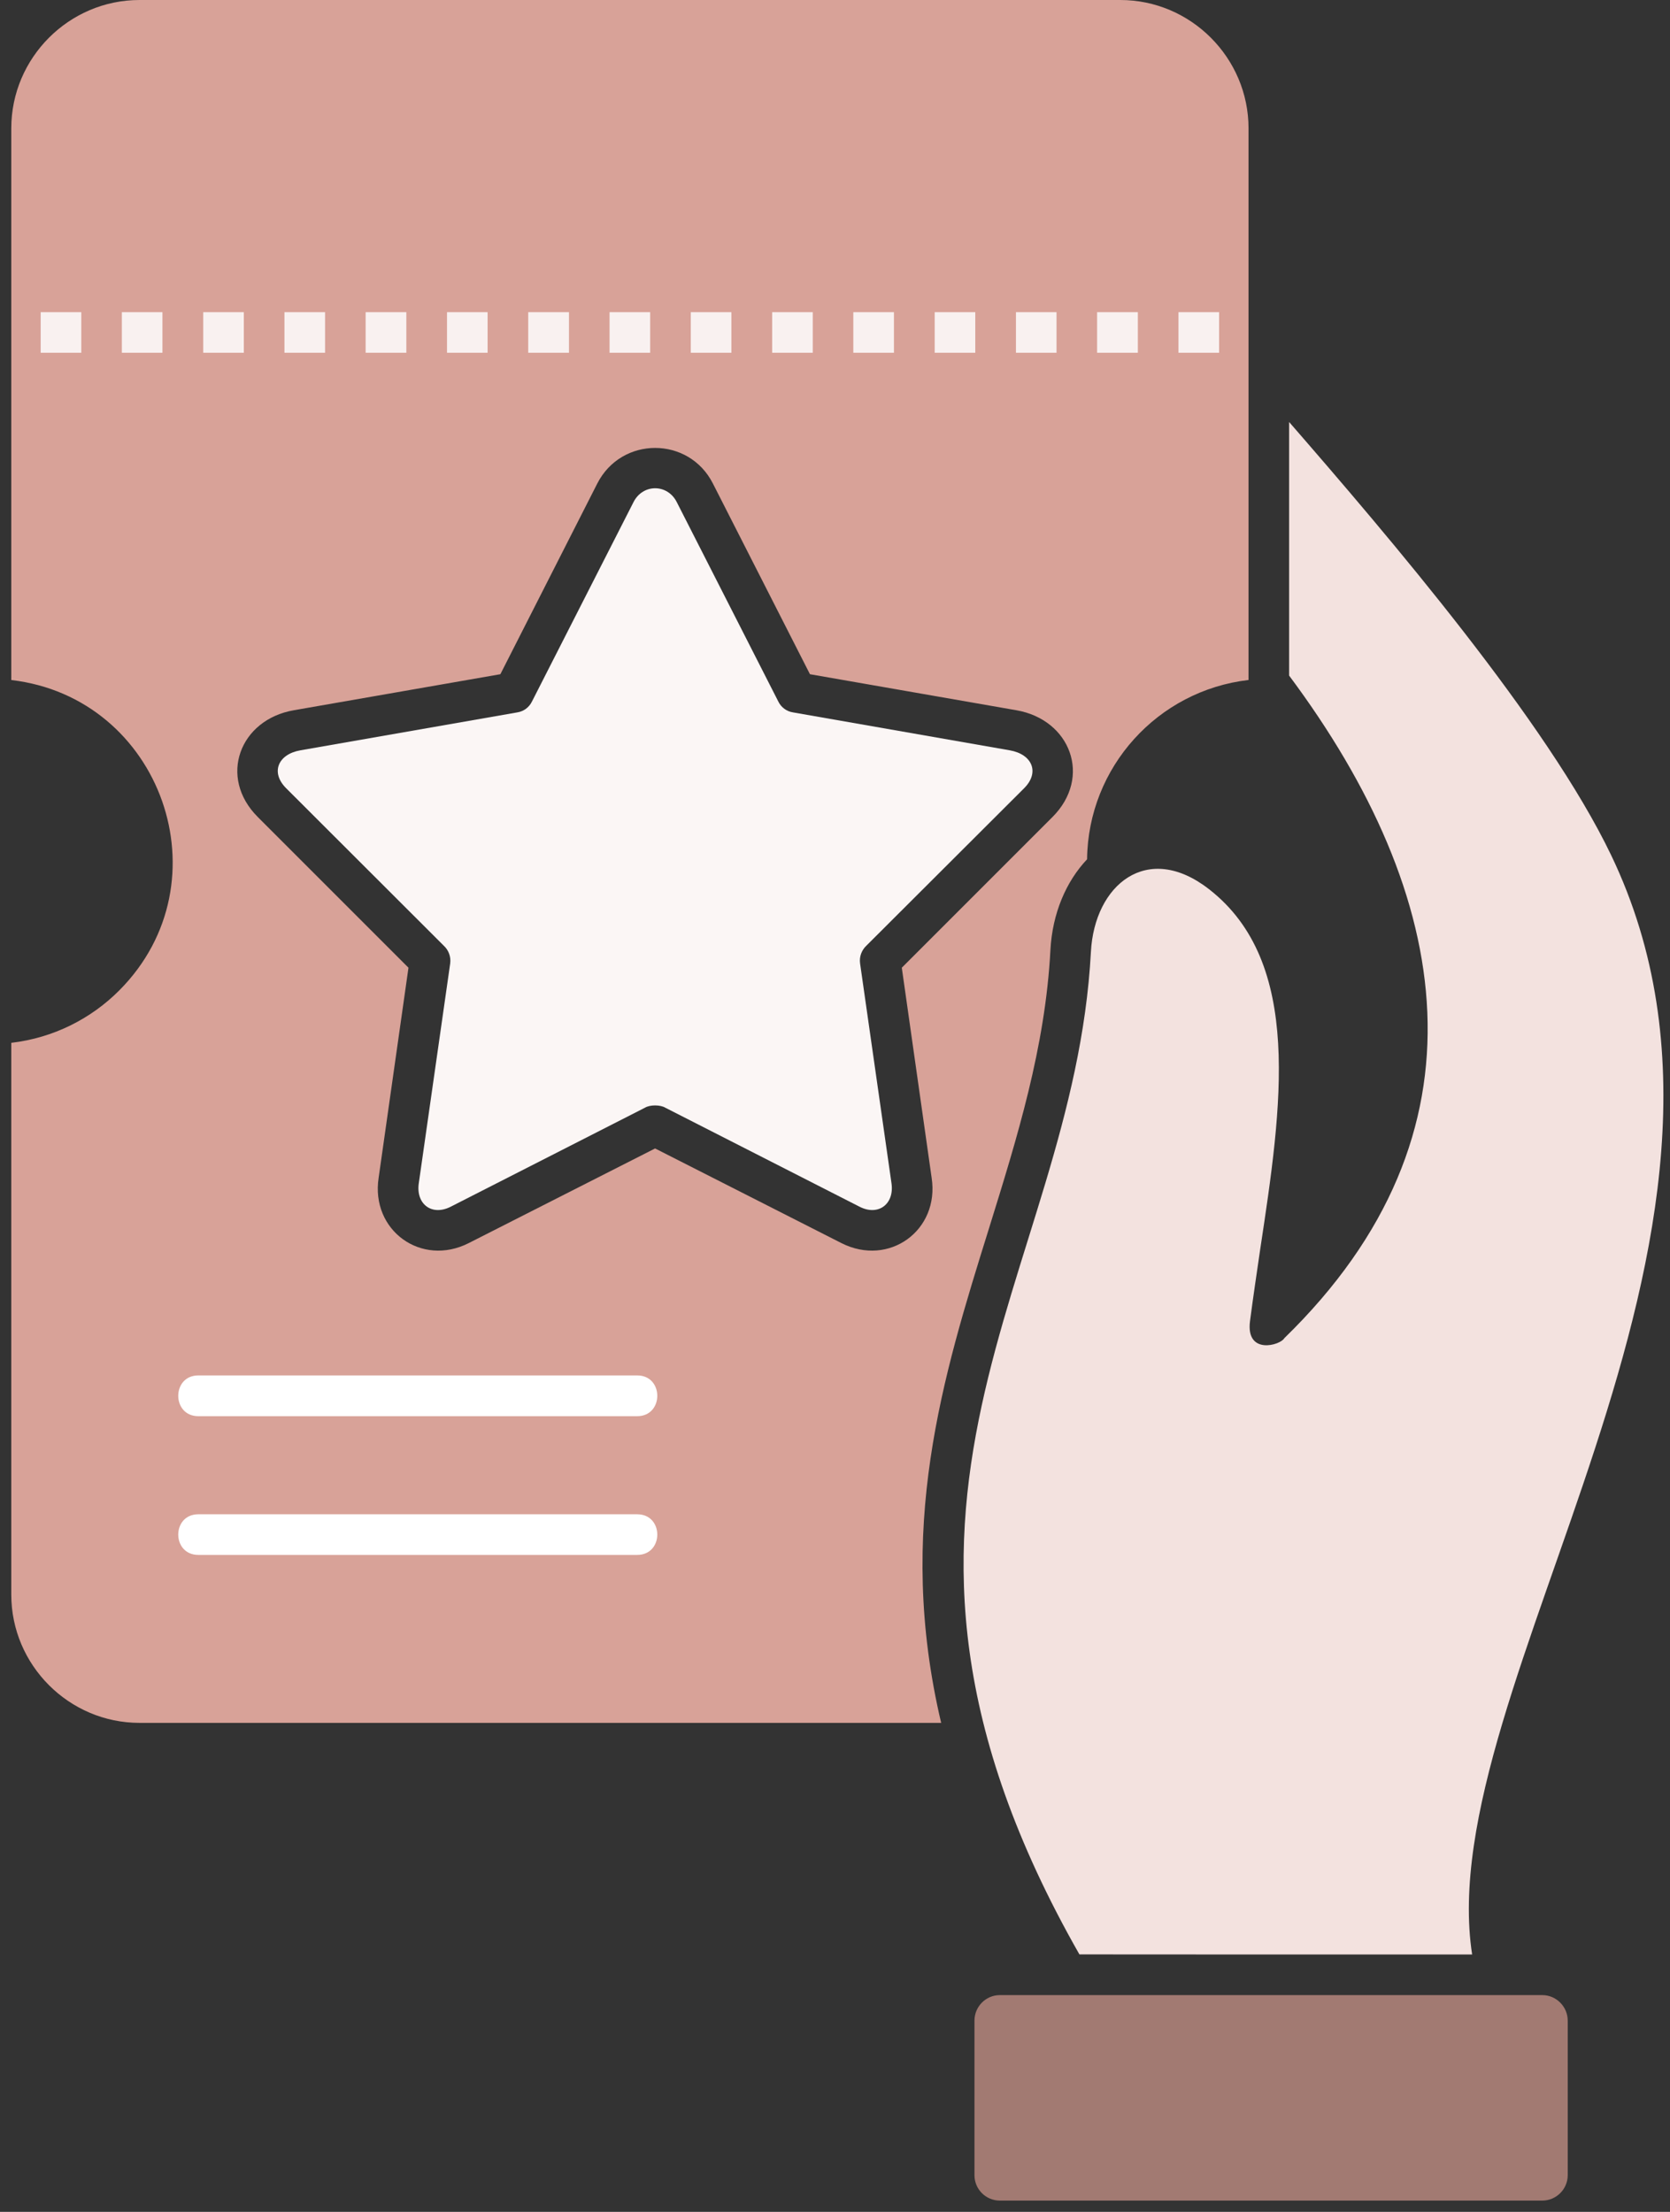 <svg width="37" height="49" viewBox="0 0 37 49" fill="none" xmlns="http://www.w3.org/2000/svg">
<rect x="0" y="0" width="37" height="49" fill="#333333" stroke="none"/>
<path d="M33.228 44.198H22.151C21.842 44.198 21.59 44.453 21.59 44.763V48.188C21.59 48.498 21.842 48.75 22.151 48.75H34.172C34.478 48.75 34.734 48.498 34.734 48.188V44.763C34.734 44.453 34.478 44.198 34.172 44.198H33.228Z" fill="#A27A72"/>
<path d="M27.571 43.298H32.616C31.703 37.346 39.771 27.447 35.697 18.947C34.28 15.989 30.759 11.877 28.561 9.348V14.966C32.191 19.832 33.132 25.092 28.455 29.645C28.372 29.801 27.596 30.027 27.695 29.265C27.772 28.678 27.848 28.177 27.921 27.674C28.4 24.512 28.878 21.325 26.786 19.698C25.417 18.632 24.249 19.602 24.17 21.085C23.784 28.352 18.185 33.237 23.915 43.296L27.571 43.298Z" fill="#F3E2DF"/>
<path d="M14.514 25.442L10.386 27.538C9.334 28.073 8.21 27.257 8.389 26.092L9.05 21.438L5.713 18.101C4.826 17.217 5.311 15.941 6.511 15.734L11.086 14.936L13.233 10.712C13.769 9.66 15.262 9.66 15.795 10.712L17.945 14.936L22.517 15.734C23.717 15.941 24.202 17.217 23.317 18.101L19.98 21.438L20.641 26.092C20.82 27.257 19.697 28.073 18.641 27.538L14.514 25.442ZM24.085 19.036C24.107 16.994 25.651 15.297 27.662 15.064V2.843C27.662 1.28 26.382 0 24.822 0H3.09C1.53 0 0.25 1.28 0.25 2.843V15.065C3.575 15.451 5.035 19.534 2.646 21.937C2.018 22.569 1.182 22.993 0.25 23.102V35.325C0.25 36.888 1.53 38.167 3.09 38.167H20.852C19.838 33.867 20.882 30.514 21.912 27.212C22.537 25.199 23.159 23.206 23.273 21.043C23.316 20.236 23.619 19.528 24.085 19.036Z" fill="#D8A298"/>
<path d="M4.503 6.916H5.402V7.815H4.503V6.916ZM6.302 6.916H7.202V7.815H6.302V6.916ZM8.101 6.916H9.003V7.815H8.101V6.916ZM9.904 6.916H10.803V7.815H9.904V6.916ZM11.703 6.916H12.606V7.815H11.703V6.916ZM13.505 6.916H14.405V7.815H13.505V6.916ZM15.305 6.916H16.204V7.815H15.305V6.916ZM17.108 6.916H18.007V7.815H17.108V6.916ZM18.906 6.916H19.806V7.815H18.906V6.916ZM20.709 6.916H21.608V7.815H20.709V6.916ZM22.509 6.916H23.408V7.815H22.509V6.916ZM24.307 6.916H25.21V7.815H24.307V6.916ZM26.11 6.916H27.01V7.815H26.11V6.916ZM0.901 6.916H1.801V7.815H0.901V6.916ZM2.7 6.916H3.599V7.815H2.7V6.916Z" fill="#F9F1F0"/>
<path d="M14.74 24.539L19.047 26.734C19.462 26.944 19.816 26.673 19.752 26.217L19.056 21.346C19.034 21.193 19.091 21.047 19.197 20.948L22.694 17.458C23.041 17.107 22.866 16.708 22.372 16.622L17.571 15.782C17.424 15.76 17.306 15.667 17.245 15.543L14.993 11.121C14.786 10.715 14.244 10.715 14.037 11.121L11.785 15.543C11.724 15.667 11.606 15.76 11.46 15.782L6.655 16.622C6.163 16.708 5.989 17.107 6.336 17.458L9.83 20.948C9.938 21.047 9.995 21.193 9.974 21.346L9.278 26.217C9.214 26.673 9.565 26.944 9.983 26.734L14.29 24.539C14.399 24.472 14.629 24.472 14.74 24.539Z" fill="#FBF6F5"/>
<path d="M4.394 31.373C3.801 31.373 3.801 30.47 4.394 30.47H14.118C14.711 30.47 14.711 31.373 14.118 31.373H4.394ZM4.394 34.446C3.801 34.446 3.801 33.546 4.394 33.546H14.118C14.711 33.546 14.711 34.446 14.118 34.446H4.394Z" fill="white"/>
</svg>
